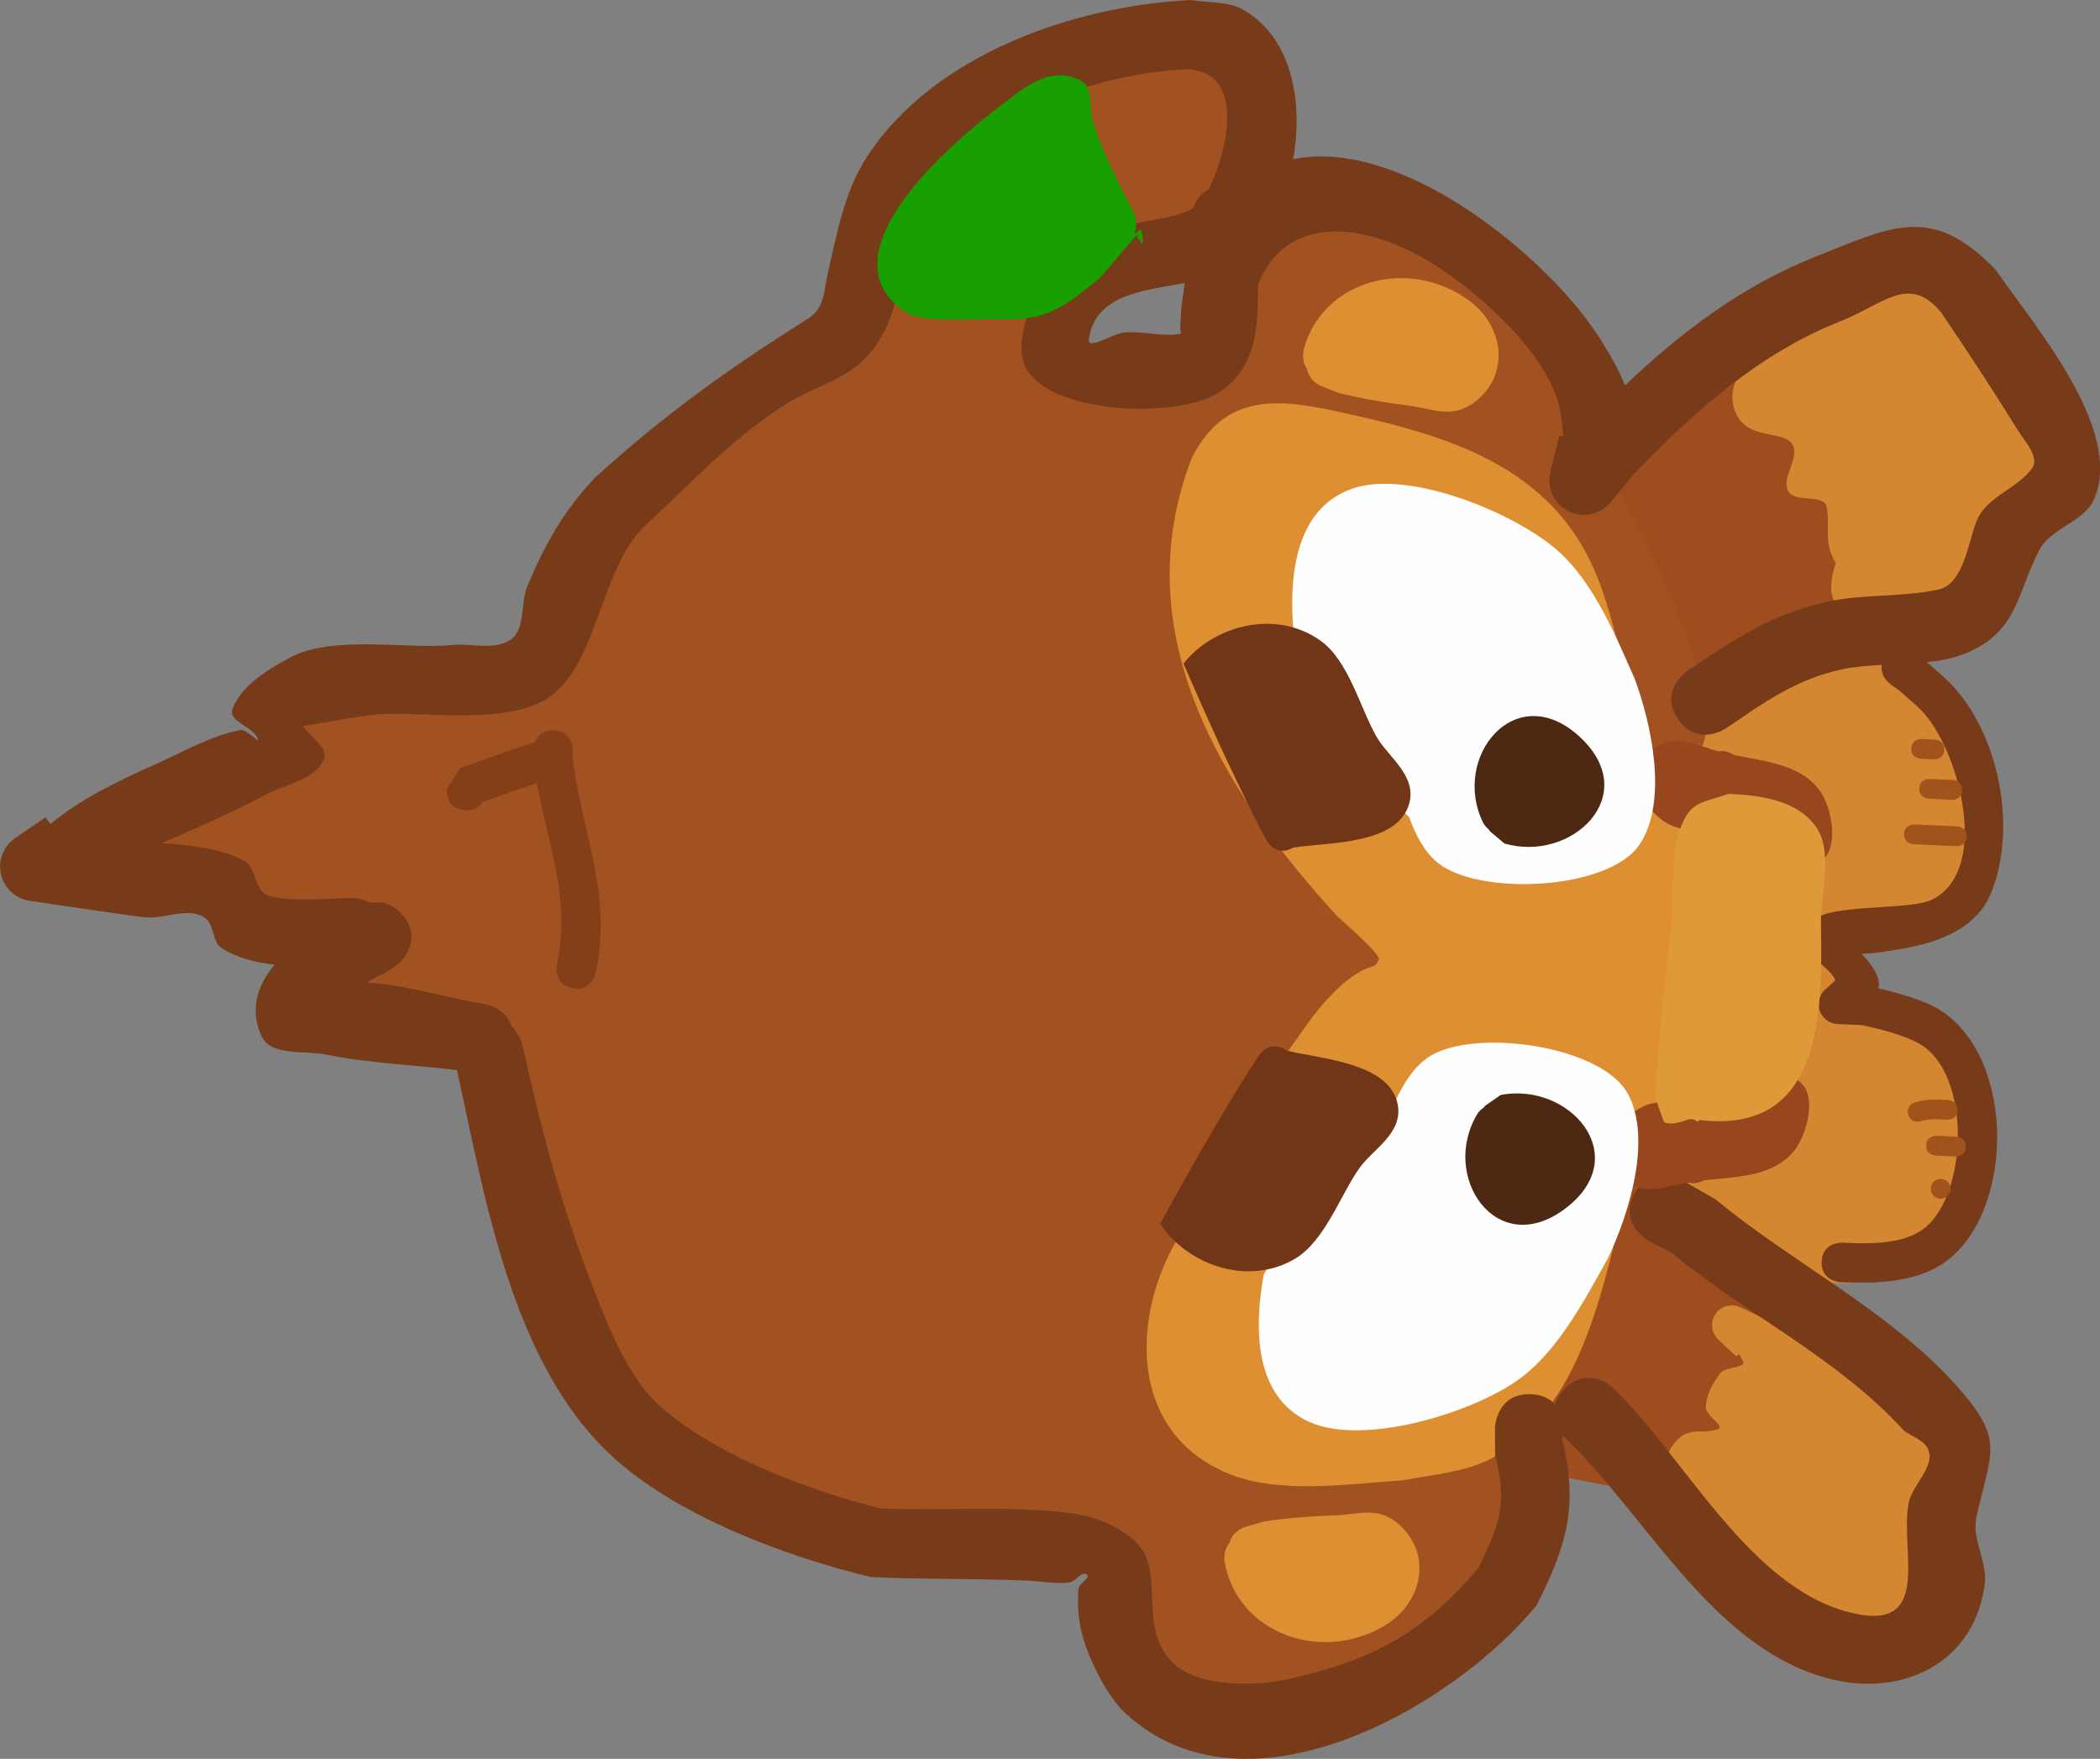<svg version="1.1" xmlns="http://www.w3.org/2000/svg" xmlns:xlink="http://www.w3.org/1999/xlink" width="106.13" height="88.886" viewBox="0,0,106.13,88.886"><rect x="0" y="0" width="106.13" height="88.886" fill="#808080" stroke="none"/><g transform="translate(-185.701,-135.885)"><g data-paper-data="{&quot;isPaintingLayer&quot;:true}" fill-rule="nonzero" stroke="none" stroke-width="0.5" stroke-linecap="butt" stroke-linejoin="miter" stroke-miterlimit="10" stroke-dasharray="" stroke-dashoffset="0" style="mix-blend-mode: normal"><path d="M270.13,172.708c-0.113,0.074 -0.257,0.131 -0.441,0.159c-0.989,0.151 -1.14,-0.837 -1.14,-0.837l-0.117,-0.817c-0.852,-3.009 -3.173,-7.248 -3.073,-10.103c1.593,-1.948 3.253,-3.986 5.409,-5.353c1.127,-0.714 2.902,-1.917 4.346,-0.726c0.566,0.467 -0.398,1.788 0.215,2.192c0.773,0.51 1.887,0.903 2.116,1.8c0.126,0.493 -0.834,1.169 -0.197,1.666c0.64,0.499 1.721,0.592 2.033,1.341c0.429,1.031 -1.447,2.483 -0.668,3.282c0.178,0.183 0.574,-0.216 0.764,-0.046c0.063,0.056 0.123,0.115 0.181,0.176l0.03,-0.034l0.889,0.78c0.224,0.194 0.361,0.484 0.346,0.803c-0.023,0.501 -0.411,0.9 -0.896,0.949l-1.027,0.123c-2.639,0.924 -6.549,1.749 -8.148,4.199c0,0 -0.232,0.349 -0.622,0.445z" fill="#9f4d1e"/><path d="M275.056,202.094c0.826,0.668 1.551,4.676 0.77,5.678c-0.839,1.076 -1.724,-0.059 -2.565,0.663c-0.771,0.663 -1.251,1.165 -2.156,1.693c-0.051,0.062 -0.089,0.097 -0.089,0.097l-0.501,0.41c-0.521,0.2 -1.009,0.67 -1.562,0.6c-1.344,-0.171 -6.581,-0.787 -7.089,-2.256c-0.038,-0.11 2.358,-2.803 2.347,-2.891c-0.24,-2.023 1.455,-3.797 2.048,-5.609c0.352,-1.076 0.162,-1.989 0.721,-2.549c-0.014,-0.046 -0.028,-0.093 -0.041,-0.14l-0.05,-0.002l0.062,-1.355c0.025,-0.552 0.493,-0.979 1.045,-0.953c0.552,0.025 0.979,0.493 0.953,1.045l-0.044,0.961c0.489,1.645 1.946,1.341 2.93,1.789c1.137,0.518 1.858,1.715 3.223,2.819z" fill="#9f4d1e"/><path d="M277.871,200.693l-0.363,-0.379c-2.875,0.44 -6.531,0.32 -7.419,-3.256c-0.574,-2.314 1.344,-4.885 2.135,-6.9c0.963,-2.454 0.71,-5.354 0.322,-7.901c-0.305,-3.208 -2.943,-6.992 -1.483,-10.208c2.676,-5.892 11.05,-6.293 13.246,-0.079c1.223,2.266 2.934,5.879 2.09,8.57c-0.891,2.841 -4.957,2.331 -6.9,3.629c-1.325,0.885 0.294,2.284 1.094,2.525c0.718,0.216 1.437,0.444 2.121,0.752c2.517,1.413 3.404,4.289 2.827,7.38c-0.176,0.944 0.54,2.561 -0.18,3.334c-1.513,1.624 -4.95,2.845 -7.49,2.533z" fill="#d48631"/><path d="M282.102,167.073c-0.371,0.614 -1.122,0.389 -1.122,0.389l-0.295,-0.119c-2.003,-0.28 -2.894,-0.866 -2.212,-3.002c-0.641,-1.054 -0.27,-1.918 -0.453,-2.832c-0.136,-0.681 -1.571,-0.191 -1.931,-0.785c-0.402,-0.662 0.538,-1.601 0.231,-2.312c-0.396,-0.919 -2.622,-0.088 -3.03,-2.089c-0.281,-1.382 1.19,-3.02 2.129,-3.748c2.585,-2.005 7.103,-3.426 10.016,-1.61c1.454,1.593 4.577,6.818 3.885,9.093c-0.586,1.924 -2.789,1.689 -3.581,3.096c-0.347,0.615 0.485,1.462 0.202,2.109c-0.564,1.289 -2.313,1.657 -3.838,1.81z" fill="#d48631"/><path d="M269.657,210.8l0.272,-0.185c0.423,-0.266 -0.081,-1.061 0.179,-1.488c0.798,-1.31 1.45,-0.693 2.414,-1.013c0.4,-0.132 -0.625,-0.683 -0.613,-1.104c0.018,-0.625 0.35,-1.231 0.73,-1.728c0.264,-0.346 1.349,-0.247 1.143,-0.63c-0.064,-0.119 -0.131,-0.237 -0.199,-0.353l-0.13,0.139l-0.907,-0.852c-0.208,-0.193 -0.333,-0.473 -0.319,-0.779c0.025,-0.552 0.493,-0.979 1.045,-0.953c0.148,0.007 0.286,0.045 0.41,0.108l0.91,0.44c2.306,1.116 4.274,2.774 6.592,3.822c1.037,0.469 3.034,1.116 3.536,2.262c0.605,1.381 -0.555,2.679 -0.889,3.921c-0.07,1.679 0.781,3.408 -0.057,4.957c-1.127,2.083 -4.302,2.561 -6.358,1.999c-3.554,-0.972 -5.85,-4.634 -8.61,-6.802c0,0 -0.786,-0.618 -0.169,-1.404c0.343,-0.436 0.737,-0.44 1.021,-0.358z" fill="#d48631"/><path d="M209.121,188.363c-1.402,-0.3 -5.314,-0.282 -6.024,-1.89c-0.782,-1.771 1.124,-2.168 1.014,-3.264c-0.054,-0.54 -5.051,-0.491 -5.188,-0.533c-0.604,-0.185 -1.294,-0.458 -1.604,-1.008c-0.181,-0.321 0.48,-0.633 0.469,-1.001c-0.006,-0.184 -0.309,0.27 -0.492,0.251c-0.449,-0.046 -0.85,-0.309 -1.284,-0.431c-1.056,-0.296 -1.772,-0.577 -2.482,-1.018l-0.05,0.11l-0.891,-0.405c-0.373,-0.159 -0.626,-0.537 -0.607,-0.966c0.017,-0.37 0.233,-0.684 0.54,-0.843l0.939,-0.507l0.01,0.018l0.051,-0.048c2.065,-0.772 3.911,-2.187 6.12,-2.598c0.529,-0.098 1.386,0.301 1.603,-0.191c0.091,-0.206 0.016,-0.678 -0.036,-1.129c-0.051,-0.443 -1.642,-1.08 -1.467,-1.216c0.112,-0.087 5.182,-0.58 5.65,-0.678c2.609,-0.544 3.702,0.673 6.334,0.762c0.043,-0.051 0.074,-0.079 0.074,-0.079l0.389,-0.355c2.857,-2.599 3.753,-6.748 6.33,-9.689c2.204,-2.507 4.195,-4.695 7.017,-6.573c1.158,-0.77 3.422,-1.339 4.351,-2.192c0.647,-0.593 0.393,-4.108 0.611,-4.98c0.675,-2.701 2.521,-4.487 4.5,-6.29c2.848,-2.226 7.209,-5.105 11.054,-3.616c0.924,0.358 1.346,0.944 1.975,1.63c3.876,4.225 -0.033,8.182 -4.534,9.273c-0.948,0.331 -1.924,0.508 -2.781,1.052c-1.522,0.966 -3.457,4.312 -1.238,5.722c2.987,1.898 6.103,-1.963 7.126,-4.236c0.701,-1.444 1.556,-3.347 2.989,-4.228c3.138,-1.929 8.787,0.493 11.149,2.835c2.592,2.57 13.74,21.112 10.66,24.023c-0.474,0.148 -1.545,1.589 -2.237,1.232c-4.877,-2.522 -13.916,-17.521 -17.127,-18.222c-1.442,-0.315 -3.973,-0.35 -4.405,1.169c-0.442,1.554 0.028,4.061 -0.049,5.729c-0.256,5.607 0.531,9.989 4.108,14.415c1.092,1.351 3.009,2.188 4.281,3.367c0.489,0.454 1.397,0.813 1.35,1.479c-0.071,1.011 -1.807,1.475 -2.572,1.743c-1.784,0.57 -1.087,3.357 -2.259,4.734c-2.622,3.08 -6.092,5.903 -7.299,9.287c-0.821,2.301 -1.692,3.819 -0.883,6.147c0.397,0.896 1.177,3.184 2.031,3.738c1.99,1.292 7.198,0.185 9.466,0.112c1.286,-0.042 5.699,-2.146 6.609,-0.87c0.819,1.148 -0.657,6.737 -1.198,7.935c-2.595,3.915 -10.203,7.845 -14.887,5.401c-2.046,-1.067 -3.055,-3.566 -3.291,-5.765c-0.138,-1.289 -0.508,-2.377 -0.755,-2.135c-4.292,-0.907 -7.406,-0.699 -11.817,-1.253c-2.035,-0.256 -4.231,-1.026 -6.197,-1.625c-2.037,-0.622 -3.4,-1.481 -5.099,-2.609c-2.281,-2.471 -4.203,-5.745 -5.479,-8.91c-1.323,-3.284 -1.547,-7.716 -3.67,-10.572c0,0 -0.014,-0.019 -0.034,-0.052c-0.289,-0.062 -0.578,-0.124 -0.868,-0.186z" fill="#a25121"/><path d="M246.122,197.347c1.236,-3.529 3.509,-6.711 5.659,-9.726c0.706,-0.991 1.689,-2.109 2.752,-2.692c0.464,-0.255 0.632,-0.071 0.859,-0.55c0.117,-0.248 -1.891,-1.987 -2.114,-2.191c-5.796,-6.341 -10.753,-14.312 -7.349,-23.153c1.83,-3.656 4.977,-2.89 8.271,-2.152c5.733,1.284 10.628,3.105 12.564,9.082c0.867,2.69 1.404,5.553 2.322,8.206c0.431,1.245 1.467,1.681 1.688,3.148c0.568,3.772 -0.78,8.583 -0.961,12.44c0.13,2.577 -1.169,3.689 -1.788,6.013c-1.229,4.606 -2.139,10.853 -6.597,13.619c-1.442,0.895 -3.169,0.976 -4.798,1.301c-2.7,0.177 -6.229,0.723 -8.796,-0.314c-5.518,-2.23 -4.89,-8.878 -2.073,-12.72c0,0 0.134,-0.183 0.362,-0.31z" fill="#de8f31"/><path d="M283.907,170.076c2.712,2.404 3.824,7.448 2.428,10.915c-0.758,1.882 -2.769,2.554 -4.591,2.856c-0.49,0.081 -1.327,0.236 -1.968,0.237c0.514,0.52 1.034,1.27 0.846,1.75c1.047,0.242 2.347,0.599 3.143,1.107c3.907,2.495 3.736,10.531 0.014,12.877c-1.432,0.903 -3.447,0.936 -5.062,0.866c0,0 -0.999,-0.046 -0.953,-1.045c0.046,-0.999 1.045,-0.953 1.045,-0.953c1.213,0.058 2.865,0.106 3.947,-0.586c2.407,-1.539 2.662,-7.961 -0.082,-9.483c-0.773,-0.429 -1.991,-0.738 -2.865,-0.924l-1.24,-0.057v0v0c-0.552,-0.025 -0.979,-0.493 -0.953,-1.045c0.013,-0.276 0.136,-0.52 0.325,-0.693l0.504,-0.46c-0.015,-0.077 -0.046,-0.15 -0.096,-0.219c-0.532,-0.718 -1.904,-1.262 -1.204,-2.609c0.602,-1.157 5.013,-0.642 6.239,-1.278c3.046,-1.582 1.2,-8.024 -0.793,-9.754c-0.299,-0.262 -0.597,-0.524 -0.896,-0.786l-0.473,-0.343c0,0 -0.528,-0.388 -0.415,-0.962c-0.713,0.04 -1.402,0.095 -2,0.222c-2.321,0.493 -3.947,1.671 -5.869,2.98c0,0 -1.446,0.985 -2.431,-0.461c-0.985,-1.446 0.461,-2.431 0.461,-2.431c2.297,-1.564 4.326,-2.906 7.096,-3.507c1.823,-0.396 3.855,-0.218 5.624,-0.617c1.375,-0.309 1.528,-2.858 2.029,-3.719c0.603,-1.036 1.975,-1.43 2.678,-2.401c0.401,-0.554 -0.355,-1.343 -0.716,-1.925c-1.223,-1.972 -2.548,-3.998 -3.861,-5.933c-1.615,-1.992 -2.939,-0.433 -5.056,0.405c-4.163,1.648 -7.424,4.556 -10.507,7.769l-1.139,1.382c-0.338,0.419 -0.864,0.678 -1.443,0.651c-0.965,-0.044 -1.712,-0.863 -1.668,-1.828c0.006,-0.13 0.026,-0.256 0.058,-0.376l0.448,-1.807l0.196,0.049c-0.032,-0.402 -0.075,-0.803 -0.139,-1.202c-0.455,-2.852 -4.147,-6.082 -6.438,-7.513c-3.531,-2.207 -7.481,-2.493 -8.853,1.052c-0.001,2.057 -0.014,4.232 -2.05,5.49c-2.091,1.291 -8.546,1.061 -9.701,-1.346c-0.444,-0.926 -0.057,-2.081 0.206,-3.074c0.729,-2.756 2.822,-3.487 5.267,-4.148c0.979,-0.265 2.179,-0.271 3.011,-0.814c0.117,-0.324 0.342,-0.708 0.776,-0.927c0.958,-1.964 1.891,-5.896 -1.046,-6.076c-4.643,0.207 -10.625,2.284 -13.303,6.352c-1.377,2.092 -0.934,4.854 -2.094,6.998c-1.286,2.377 -3.031,2.36 -5.048,3.658c-2.723,1.752 -4.736,3.993 -7.084,6.144c-2.161,2.188 -2.308,6.788 -4.673,8.527c-2.044,1.503 -6.262,0.79 -8.602,0.914c-1.138,0.06 -4.268,0.75 -5.408,0.783c-0.219,0.006 1.31,-0.655 1.369,-0.444c0.204,0.736 1.491,1.28 1.167,1.971c-0.482,1.026 -1.915,1.219 -2.916,1.752c-1.664,0.885 -3.482,1.683 -5.274,2.457c1.61,0.106 3.186,0.319 4.208,0.928c0.525,0.313 0.468,1.18 0.931,1.58c0.663,0.573 3.786,0.235 4.581,0.271c0,0 0.416,0.019 0.833,0.242c0.455,-0.099 1.026,-0.031 1.573,0.568c1.18,1.293 -0.113,2.472 -0.113,2.472l-0.737,0.515c-0.32,0.118 -0.616,0.284 -0.905,0.466c1.961,0.118 4.314,0.845 5.886,1.075c0,0 1.147,0.168 1.437,1.163c0.418,0.406 0.541,0.954 0.541,0.954c0.997,4.455 1.974,8.162 3.629,12.397c0.745,1.907 1.751,4.446 3.332,5.835c2.869,2.523 7.5,4.24 11.132,5.158c3.21,0.135 6.489,-0.175 9.69,0.248c1.075,0.142 2.374,0.652 3.161,1.398c1.647,1.561 0.048,4.291 1.93,6.159c1.261,1.252 4.238,1.18 5.813,0.824c4.223,-0.953 6.838,-2.301 9.63,-5.647c1.071,-2.172 1.463,-3.264 0.836,-5.651l-0.008,-1.435c0,0 0.08,-1.748 1.828,-1.668c0.584,0.027 0.964,0.239 1.211,0.511c0.072,-0.247 0.217,-0.506 0.467,-0.768c1.211,-1.263 2.474,-0.052 2.474,-0.052c3.558,3.425 6.825,10.009 11.897,11.322c4.298,1.113 2.588,-3.044 3.02,-5.477c0.172,-0.97 1.416,-1.91 0.974,-2.79c-0.226,-0.45 -0.803,-0.605 -1.205,-0.908c-3.281,-3.623 -7.96,-5.874 -11.735,-8.979l-1.194,-0.634c0,0 -1.528,-0.853 -0.675,-2.381c0.853,-1.528 2.381,-0.675 2.381,-0.675l1.713,0.989c3.891,3.212 8.603,5.524 12.024,9.246c2.615,2.894 1.929,3.331 1.152,6.798c-0.249,1.111 0.566,2.26 0.421,3.389c-0.517,4.009 -4.148,5.682 -7.713,4.821c-5.986,-1.444 -9.331,-8.229 -13.483,-12.194c0,0 -0.049,-0.047 -0.118,-0.132l-0.037,0.166c0.816,3.375 0.239,5.374 -1.297,8.411c-4.131,5.062 -14.619,11.187 -20.796,5.445c-0.946,-0.88 -1.934,-2.889 -2.216,-4.14c-0.157,-0.699 -0.207,-1.431 -0.138,-2.144c0.027,-0.275 0.647,-0.57 0.414,-0.72c-0.276,-0.177 -0.567,0.377 -0.893,0.412c-0.678,0.074 -1.363,-0.062 -2.045,-0.093c-2.672,-0.122 -5.322,-0.058 -7.989,-0.187c-4.25,-1.038 -9.618,-3.004 -12.95,-6.002c-5.185,-4.665 -6.529,-13.16 -7.95,-19.616c-2.184,-0.262 -4.493,-0.351 -6.598,-0.78c-1.12,-0.228 -2.833,0.093 -3.292,-0.954c-0.605,-1.378 -0.176,-2.59 0.675,-3.593c-0.987,-0.112 -1.929,-0.347 -2.69,-0.85c-0.467,-0.309 -0.355,-1.131 -0.792,-1.48c-0.799,-0.637 -2.047,0.029 -3.064,-0.064c-0.505,-0.046 -3.379,-0.473 -3.982,-0.561l-1.831,-0.268c-0.889,-0.119 -1.556,-0.901 -1.514,-1.814c0.026,-0.579 0.332,-1.08 0.78,-1.378l1.521,-1.036l0.235,0.346c1.528,-1.246 3.174,-2.071 5.363,-3.045c1.395,-0.621 2.75,-1.429 4.252,-1.705c0.319,-0.059 0.988,0.736 0.87,0.434c-0.239,-0.612 -1.516,-0.88 -1.283,-1.494c0.449,-1.186 1.709,-1.94 2.817,-2.557c2.219,-1.238 5.892,-0.448 8.32,-0.686c0.964,-0.094 2.083,0.281 2.894,-0.247c0.804,-0.524 0.508,-1.856 0.881,-2.74c0.899,-2.132 1.825,-3.778 3.408,-5.463c3.552,-3.229 6.79,-5.535 10.803,-8.063c0.824,-0.519 0.776,-1.463 0.969,-2.283c0.474,-2.021 0.815,-4.078 1.965,-5.856c3.361,-5.196 10.525,-7.672 16.413,-7.94c0.861,0.158 1.819,0.047 2.584,0.473c2.434,1.357 3.093,4.583 2.553,7.57c5.314,-1.088 12.179,4.473 14.938,8.24c0.503,0.687 1.336,1.958 1.839,3.189c2.846,-2.706 5.93,-5.039 9.648,-6.512c3.861,-1.531 5.855,-2.669 9.09,0.679c1.869,2.737 6.489,8.041 4.968,11.581c-0.497,1.156 -2.182,1.453 -2.766,2.567c-1.192,2.275 -1.08,4.266 -3.973,5.322c-0.501,0.183 -1.09,0.286 -1.717,0.351c0.278,0.244 0.556,0.488 0.834,0.732zM245.352,152.329l0.051,-0.917c0.073,-0.474 0.123,-0.869 0.173,-1.221c-2.115,0.382 -4.528,0.587 -4.846,2.832c-0.083,0.584 1.153,-0.252 1.738,-0.325c0.965,-0.12 1.976,0.248 2.92,0.044c-0.044,-0.24 -0.036,-0.413 -0.036,-0.413z" fill="#783b1a"/><path d="M270.174,195.817c-0.96,0.231 -2.015,0.386 -2.72,-0.72c-0.848,-1.331 0.188,-2.804 1.326,-3.313c1.371,-0.612 3.446,0.289 4.885,-0.163c0.787,-0.247 1.935,-1.825 2.942,-1.103c0.996,0.715 0.37,2.729 -0.188,3.463c-1.049,1.379 -2.9,1.364 -4.594,1.55c-0.286,0.167 -0.604,0.153 -0.604,0.153l-0.211,-0.038c-0.204,0.037 -0.403,0.082 -0.595,0.137c0,0 -0.098,0.028 -0.241,0.034z" fill="#98461d"/><path d="M271.959,173.666c0.186,0.072 0.38,0.135 0.58,0.19l0.213,-0.019c0,0 0.319,0.015 0.588,0.207c1.67,0.339 3.515,0.494 4.434,1.963c0.489,0.781 0.929,2.844 -0.128,3.466c-1.068,0.628 -2.068,-1.049 -2.829,-1.366c-1.392,-0.581 -3.541,0.127 -4.85,-0.608c-1.087,-0.61 -1.984,-2.171 -1.018,-3.42c0.583,-0.754 1.29,-0.828 1.992,-0.69c0.264,0.052 0.527,0.134 0.782,0.22c0.141,0.019 0.237,0.056 0.237,0.056z" data-paper-data="{&quot;index&quot;:null}" fill="#98461d"/><path d="M210.099,176.417c-0.143,0.227 -0.402,0.434 -0.869,0.413c-0.999,-0.046 -0.953,-1.045 -0.953,-1.045l0.679,-1.085c1.286,-0.443 2.492,-0.911 3.783,-1.31c0.111,-0.281 0.368,-0.621 0.961,-0.594c0.999,0.046 0.953,1.045 0.953,1.045l-0.022,0.194c0.01,0.056 0.015,0.11 0.016,0.161c0.468,3.829 2.01,6.862 1.156,10.853c0,0 -0.209,0.978 -1.187,0.769c-0.978,-0.209 -0.769,-1.187 -0.769,-1.187c0.713,-3.334 -0.438,-6.046 -1.02,-9.173c-0.923,0.3 -1.806,0.628 -2.728,0.958z" fill="#843e18"/><path d="M271.566,192.483c-0.054,0.25 -0.186,-0.161 -0.596,-0.007c-0.936,0.352 -1.183,0.099 -1.183,0.099l-0.415,-1.162c0.087,-2.926 0.481,-5.739 0.783,-8.638c0.146,-1.402 -0.06,-3.493 0.387,-4.8c0.562,-1.645 1.061,-1.461 2.508,-1.971c1.505,0.063 3.475,0.283 4.441,1.685c0.875,1.27 0.213,3.459 0.238,4.882c0.082,4.622 0.036,10.67 -6.164,9.913z" fill="#de9a39"/><path d="M256.906,177.153c-0.106,-0.075 -0.167,-0.142 -0.167,-0.142l-0.187,-0.211c-2.133,-2.815 -4.075,-5.77 -5.479,-9.019c-0.228,-2.588 0.001,-6.157 2.959,-7.197c2.872,-1.01 8.369,1.264 10.499,3.225c1.758,1.618 2.832,4.23 3.776,6.357c0.837,2.246 1.72,6.196 0.258,8.393c-1.545,2.323 -8.11,2.623 -10.201,0.93c-0.713,-0.578 -1.137,-1.457 -1.459,-2.335z" fill="#fffeff"/><path d="M259.306,192.829c0.053,-0.069 0.096,-0.108 0.096,-0.108l0.773,-0.54c3.453,-0.676 6.765,3.061 3.294,5.719c-3.497,2.677 -6.392,-1.624 -4.457,-4.782c0,0 0.105,-0.165 0.293,-0.288z" fill="#4d2813"/><path d="M260.66,177.475c-1.639,-3.322 1.636,-7.341 4.874,-4.356c3.214,2.963 -0.425,6.382 -3.802,5.394l-0.721,-0.608c0,0 -0.039,-0.043 -0.086,-0.117c-0.176,-0.139 -0.266,-0.314 -0.266,-0.314z" data-paper-data="{&quot;index&quot;:null}" fill="#4d2813"/><path d="M257.897,189.307c2.236,-1.496 8.747,-0.599 10.074,1.856c1.255,2.321 0.016,6.175 -1.023,8.335c-1.135,2.032 -2.442,4.535 -4.34,5.986c-2.3,1.758 -7.981,3.521 -10.75,2.254c-2.851,-1.305 -2.754,-4.881 -2.291,-7.437c1.695,-3.107 3.898,-5.872 6.279,-8.481l0.206,-0.193c0,0 0.067,-0.061 0.179,-0.127c0.401,-0.845 0.903,-1.682 1.666,-2.192z" data-paper-data="{&quot;index&quot;:null}" fill="#fffeff"/><path d="M251.053,178.719c-0.017,0.01 -0.035,0.02 -0.053,0.03c-0.831,0.448 -1.279,-0.383 -1.279,-0.383l-0.364,-0.675c-1.371,-2.685 -2.643,-5.499 -3.846,-8.27c1.509,-1.91 4.649,-2.784 6.928,-1.157c1.431,1.021 2.003,3.42 2.838,4.867c0.578,1.002 2.031,1.949 1.645,3.356c-0.582,2.125 -4.178,1.959 -5.871,2.232z" fill="#713617"/><path d="M256.345,191.73c0.255,1.436 -1.277,2.247 -1.945,3.192c-0.964,1.364 -1.752,3.701 -3.27,4.588c-2.419,1.413 -5.465,0.256 -6.794,-1.784c1.451,-2.651 2.974,-5.337 4.584,-7.885l0.424,-0.639c0,0 0.522,-0.786 1.309,-0.264c0.017,0.011 0.034,0.023 0.05,0.035c1.661,0.426 5.257,0.589 5.643,2.758z" data-paper-data="{&quot;index&quot;:null}" fill="#713617"/><path d="M260.671,191.87c0.053,-0.069 0.096,-0.108 0.096,-0.108l0.773,-0.54c3.453,-0.676 6.765,3.061 3.294,5.719c-3.497,2.677 -6.392,-1.624 -4.457,-4.782c0,0 0.105,-0.165 0.293,-0.288z" data-paper-data="{&quot;index&quot;:null}" fill="#4d2813"/><path d="M285.094,178.171c-0.023,0.499 -0.522,0.477 -0.522,0.477c-0.666,-0.03 -1.498,-0.068 -2.164,-0.099c0,0 -0.499,-0.023 -0.477,-0.522c0.023,-0.499 0.522,-0.477 0.522,-0.477c0.666,0.03 1.332,0.061 1.998,0.091l0.167,0.008c0,0 0.499,0.023 0.477,0.522z" fill="#a0531a"/><path d="M284.867,175.825c-0.023,0.499 -0.522,0.477 -0.522,0.477c-0.333,-0.015 -0.832,-0.038 -1.165,-0.053c0,0 -0.499,-0.023 -0.477,-0.522c0.023,-0.499 0.522,-0.477 0.522,-0.477c0.333,0.015 0.666,0.03 0.999,0.046l0.167,0.008c0,0 0.499,0.023 0.477,0.522z" fill="#a0531a"/><path d="M283.96,173.782c-0.023,0.499 -0.522,0.477 -0.522,0.477c-0.167,-0.008 -0.499,-0.023 -0.666,-0.03c0,0 -0.499,-0.023 -0.477,-0.522c0.023,-0.499 0.522,-0.477 0.522,-0.477c0.167,0.008 0.333,0.015 0.499,0.023l0.167,0.008c0,0 0.499,0.023 0.477,0.522z" fill="#a0531a"/><path d="M284.629,191.998c-0.023,0.499 -0.522,0.477 -0.522,0.477l-0.499,-0.023c-0.284,-0.017 -0.575,0.021 -0.847,0.102c0,0 -0.481,0.136 -0.617,-0.345c-0.136,-0.481 0.345,-0.617 0.345,-0.617c0.378,-0.103 0.775,-0.153 1.166,-0.139l0.499,0.023c0,0 0.499,0.023 0.477,0.522z" fill="#a0531a"/><path d="M285.045,193.852c-0.023,0.499 -0.522,0.477 -0.522,0.477c-0.167,-0.008 -0.832,-0.038 -0.999,-0.046c0,0 -0.499,-0.023 -0.477,-0.522c0.023,-0.499 0.522,-0.477 0.522,-0.477c0.167,0.008 0.333,0.015 0.499,0.023l0.499,0.023c0,0 0.499,0.023 0.477,0.522z" fill="#a0531a"/><path d="M283.758,196.463c-0.276,-0.013 -0.489,-0.246 -0.477,-0.522c0.013,-0.276 0.246,-0.489 0.522,-0.477c0.276,0.013 0.489,0.246 0.477,0.522c-0.013,0.276 -0.246,0.489 -0.522,0.477z" fill="#a0531a"/><path d="M243.05,147.621c0.139,0.148 0.283,-0.317 0.341,-0.027c0.248,1.225 -0.244,0.159 -0.244,0.159l-1.858,2.175c-1.875,1.509 -2.64,2.189 -5.21,2.087c-1.034,-0.047 -3.726,0.21 -4.559,-0.326c-4.495,-2.897 2.461,-8.752 4.756,-10.468c1.071,-0.801 2.44,-2.092 4.053,-1.26c0.65,0.335 0.388,1.411 0.613,2.107c0.512,1.586 1.274,3.039 2.031,4.516c0,0 0.269,0.525 0.077,1.038z" fill="#18a000"/><path d="M247.852,213.839c0.133,-0.597 0.788,-0.794 0.788,-0.794l0.923,-0.266c1.25,-0.189 2.378,-0.269 3.635,-0.314c1.178,-0.042 2.183,-0.492 3.253,0.501c1.637,1.519 1.114,3.883 -0.677,5.011c-3.212,2.023 -7.583,0.476 -8.188,-3.192c0,0 -0.085,-0.562 0.266,-0.946z" fill="#de8f31"/><path d="M251.584,153.571c0.936,-3.597 5.431,-4.74 8.445,-2.432c1.681,1.287 1.986,3.689 0.217,5.052c-1.156,0.891 -2.116,0.351 -3.285,0.202c-1.248,-0.159 -2.363,-0.341 -3.591,-0.644l-0.895,-0.349c0,0 -0.634,-0.256 -0.712,-0.863c-0.315,-0.415 -0.179,-0.967 -0.179,-0.967z" data-paper-data="{&quot;index&quot;:null}" fill="#de8f31"/></g></g></svg>